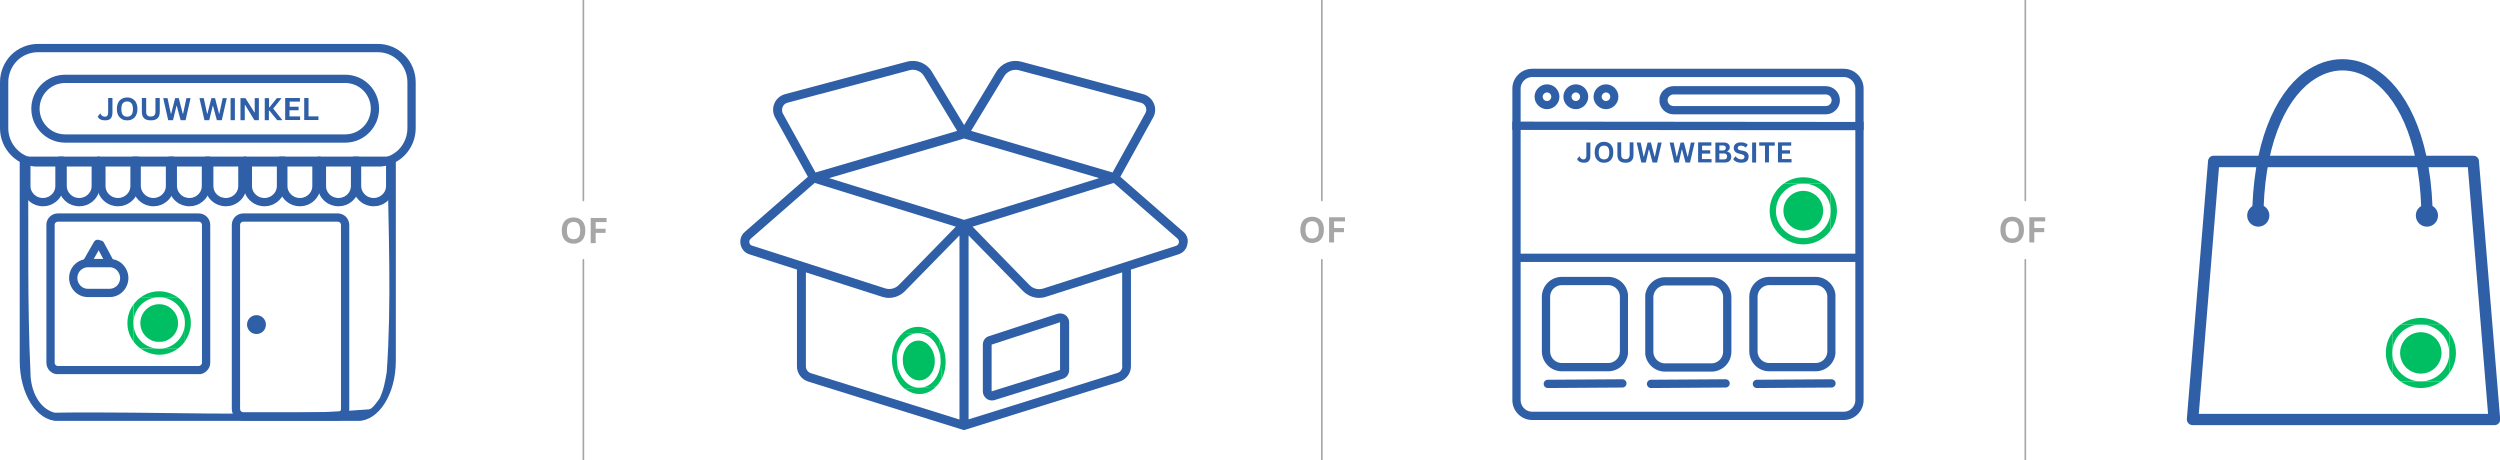 <?xml version="1.0" encoding="utf-8"?>
<!-- Generator: Adobe Illustrator 27.4.0, SVG Export Plug-In . SVG Version: 6.00 Build 0)  -->
<svg version="1.1" xmlns="http://www.w3.org/2000/svg" xmlns:xlink="http://www.w3.org/1999/xlink" x="0px" y="0px"
	 viewBox="0 0 1508.9 277.8" style="enable-background:new 0 0 1508.9 277.8;" xml:space="preserve">
<style type="text/css">
	.st0{display:none;}
	.st1{display:inline;fill:#561414;stroke:#000000;stroke-miterlimit:10;}
	.st2{clip-path:url(#SVGID_00000098928449844776124770000007245641547177175212_);}
	.st3{clip-path:url(#SVGID_00000075842140754365517650000011818229103217371301_);}
	.st4{fill:none;stroke:#2E5FA7;stroke-width:10;}
	.st5{clip-path:url(#SVGID_00000012435705703936866340000011972042236120731825_);}
	.st6{clip-path:url(#SVGID_00000044896071403160888560000015627546171102615441_);}
	.st7{clip-path:url(#SVGID_00000169547733820442275880000003645115061403014079_);}
	.st8{clip-path:url(#SVGID_00000182524975254665022830000000114585593044026812_);}
	.st9{clip-path:url(#SVGID_00000106842584483600351040000002030039361863948438_);}
	.st10{clip-path:url(#SVGID_00000077323257581722996410000012387937888005040261_);}
	.st11{clip-path:url(#SVGID_00000041266079687893191970000017456241247856820121_);}
	.st12{clip-path:url(#SVGID_00000161601706211849877850000002979882596118460805_);}
	.st13{fill:none;}
	.st14{fill:#00BF63;}
	.st15{clip-path:url(#SVGID_00000027568651910541607760000012549969902589312681_);}
	.st16{clip-path:url(#SVGID_00000098200145464484139730000013986664332156165248_);}
	.st17{clip-path:url(#SVGID_00000016758597386658596910000013162101253328276369_);}
	.st18{clip-path:url(#SVGID_00000152224675564564965830000010508833252039784579_);}
	.st19{clip-path:url(#SVGID_00000079451214465253907130000012798878970784730268_);}
	.st20{clip-path:url(#SVGID_00000028294867855446186300000006247693744238445234_);}
	.st21{clip-path:url(#SVGID_00000183249757478736246460000002352397885979303584_);}
	.st22{clip-path:url(#SVGID_00000084525429085438223670000005982307696989750438_);}
	.st23{clip-path:url(#SVGID_00000029032921413508148400000011457826697670771615_);}
	.st24{clip-path:url(#SVGID_00000140709519694071083680000010102908723726412430_);}
	.st25{clip-path:url(#SVGID_00000081631431294283373730000017181945663412722357_);}
	.st26{clip-path:url(#SVGID_00000062879807441773491360000011686923883954310796_);}
	.st27{clip-path:url(#SVGID_00000075127062310062963630000018207420396500595842_);}
	.st28{clip-path:url(#SVGID_00000052808500747936199480000007725294534626570425_);}
	.st29{clip-path:url(#SVGID_00000101086070644835283990000005093751650362797709_);}
	.st30{clip-path:url(#SVGID_00000129199554831867352010000012924200442433802657_);}
	.st31{clip-path:url(#SVGID_00000096043493698726727030000010783483117068092570_);}
	.st32{clip-path:url(#SVGID_00000180327694313819967560000007512263928656674701_);}
	.st33{clip-path:url(#SVGID_00000016785712081033680280000008977974417076518806_);}
	.st34{clip-path:url(#SVGID_00000000201955452887035850000007956280246499473559_);}
	.st35{clip-path:url(#SVGID_00000152251562879768938870000010444934385520920239_);}
	.st36{clip-path:url(#SVGID_00000134936729387588595660000001446187304896244921_);}
	.st37{clip-path:url(#SVGID_00000142169699605095767190000009469475638496563901_);}
	.st38{clip-path:url(#SVGID_00000131336077108302132550000001140645083362402454_);}
	.st39{fill:#2E5FA7;}
	.st40{clip-path:url(#SVGID_00000150086721889487104690000004464670069186846655_);}
	.st41{clip-path:url(#SVGID_00000117653694652327246120000006238240060201465278_);}
	.st42{fill:none;stroke:#2E5FA7;stroke-width:5;stroke-linecap:round;}
	.st43{fill:none;stroke:#2E5FA7;stroke-width:4.995;stroke-linecap:round;stroke-miterlimit:3.996;}
	.st44{clip-path:url(#SVGID_00000095324337669132987370000002013562333312960953_);}
	.st45{clip-path:url(#SVGID_00000029011583700042232900000012265879034413474735_);}
	.st46{fill-rule:evenodd;clip-rule:evenodd;fill:#2E5FA7;}
	.st47{clip-path:url(#SVGID_00000134943624566009811880000009080342461262044807_);}
	.st48{clip-path:url(#SVGID_00000143598327661254114990000016499913003709982082_);}
	.st49{clip-path:url(#SVGID_00000034809401577152329380000006060625829590637229_);}
	.st50{clip-path:url(#SVGID_00000118365499014058386950000010527337337626209694_);}
	.st51{clip-path:url(#SVGID_00000032635996675429983420000001765392222794052761_);}
	.st52{fill:none;stroke:#2E5FA7;stroke-width:9.997;stroke-miterlimit:3.999;}
	.st53{clip-path:url(#SVGID_00000064311932886254502350000011550648650095381390_);}
	.st54{clip-path:url(#SVGID_00000138558244876470637680000016908706815038699917_);}
	.st55{clip-path:url(#SVGID_00000055668488096381581360000001843746183720463788_);}
	.st56{clip-path:url(#SVGID_00000077315069035103826350000017052038399742754216_);}
	.st57{clip-path:url(#SVGID_00000058585922500112043680000015187881875234153624_);}
	.st58{clip-path:url(#SVGID_00000060725042170102739130000000892891183647222923_);}
	.st59{clip-path:url(#SVGID_00000156567230179644947780000005147597558069568410_);}
	.st60{clip-path:url(#SVGID_00000047764598921422970790000002871385667403893147_);}
	.st61{fill:none;stroke:#2E5FA7;stroke-width:5;}
	.st62{clip-path:url(#SVGID_00000119820905066810483460000018265431197741635472_);}
	.st63{clip-path:url(#SVGID_00000137107931557426424010000010829397698886036665_);}
	.st64{clip-path:url(#SVGID_00000183217974508359727440000006661269211414064824_);}
	.st65{clip-path:url(#SVGID_00000041987706110635686880000005786551463107168390_);}
	.st66{fill:none;stroke:#2E5FA7;stroke-width:9.826;stroke-miterlimit:3.93;}
	.st67{clip-path:url(#SVGID_00000129897655287073761230000007165669461274320819_);}
	.st68{clip-path:url(#SVGID_00000100355565014986280850000004163509651427723710_);}
	.st69{clip-path:url(#SVGID_00000041979266760477719180000004278787824241338802_);}
	.st70{clip-path:url(#SVGID_00000119114194102174803670000002418775766709857691_);}
	.st71{fill:none;stroke:#2E5FA7;stroke-width:4.998;stroke-miterlimit:3.999;}
	.st72{fill:none;stroke:#A6A6A6;stroke-width:1.001;stroke-linecap:round;stroke-miterlimit:4.004;}
	.st73{fill:#A6A6A6;}
	.st74{clip-path:url(#SVGID_00000047744534013187837090000009458542181073365907_);}
	.st75{clip-path:url(#SVGID_00000096034658948859014890000014218256180017988499_);}
</style>
<g id="Laag_2" class="st0">
	<rect x="-167.6" y="-177.6" class="st1" width="1873" height="716"/>
</g>
<g id="Laag_1">
	<g>
		<defs>
			<rect id="SVGID_1_" x="11.9" y="-20.6" width="227" height="274.6"/>
		</defs>
		<clipPath id="SVGID_00000155139429130290746370000003266545773266303394_">
			<use xlink:href="#SVGID_1_"  style="overflow:visible;"/>
		</clipPath>
		<g style="clip-path:url(#SVGID_00000155139429130290746370000003266545773266303394_);">
			<g>
				<defs>
					<path id="SVGID_00000058579960617579366440000016622358436381111446_" d="M34.9-20.6h181c12.7,0,23,16.2,23,36.2v202.3
						c0,20-10.3,36.2-23,36.2h-181c-12.7,0-23-16.2-23-36.2V15.6C11.9-4.4,22.2-20.6,34.9-20.6"/>
				</defs>
				<clipPath id="SVGID_00000165227574740002918220000006219026479975775662_">
					<use xlink:href="#SVGID_00000058579960617579366440000016622358436381111446_"  style="overflow:visible;"/>
				</clipPath>
				<g style="clip-path:url(#SVGID_00000165227574740002918220000006219026479975775662_);">
					<path class="st4" d="M238.9,97.4c0.5,42.7,2.5,84.7-0.5,127.7c-1,6-2,12-5,18c-3,4-6,9-11,9c-64,5-127,1-190,2
						c-13-3-19-17-19-29c-2-43-1-85-1.5-127.7"/>
				</g>
			</g>
		</g>
	</g>
	<g>
		<defs>
			<rect id="SVGID_00000168079012164932284530000007390640229649501059_" x="139.9" y="128.8" width="71" height="125"/>
		</defs>
		<clipPath id="SVGID_00000097458955280610698540000015943550839243735971_">
			<use xlink:href="#SVGID_00000168079012164932284530000007390640229649501059_"  style="overflow:visible;"/>
		</clipPath>
		<g style="clip-path:url(#SVGID_00000097458955280610698540000015943550839243735971_);">
			<g>
				<defs>
					<path id="SVGID_00000065782861446292151420000004008684251686467511_" d="M146.9,128.8h56.9c3.9,0,7,3.1,7,7v111
						c0,3.9-3.1,7-7,7h-56.9c-3.9,0-7-3.1-7-7v-111C139.9,131.9,143,128.8,146.9,128.8"/>
				</defs>
				<clipPath id="SVGID_00000033353928714503368490000015194425268754191501_">
					<use xlink:href="#SVGID_00000065782861446292151420000004008684251686467511_"  style="overflow:visible;"/>
				</clipPath>
				<g style="clip-path:url(#SVGID_00000033353928714503368490000015194425268754191501_);">
					<path class="st4" d="M146.9,128.8h56.9c3.9,0,7,3.1,7,7v111c0,3.9-3.1,7-7,7h-56.9c-3.9,0-7-3.1-7-7v-111
						C139.9,131.9,143,128.8,146.9,128.8"/>
				</g>
			</g>
		</g>
	</g>
	<g>
		<defs>
			<rect id="SVGID_00000106140541511217766630000010022021362653336498_" x="27.9" y="128.8" width="99" height="97"/>
		</defs>
		<clipPath id="SVGID_00000106857414354072142830000017431412107312071615_">
			<use xlink:href="#SVGID_00000106140541511217766630000010022021362653336498_"  style="overflow:visible;"/>
		</clipPath>
		<g style="clip-path:url(#SVGID_00000106857414354072142830000017431412107312071615_);">
			<g>
				<defs>
					<path id="SVGID_00000162331313952312259790000014295764774483784862_" d="M35,128.8h84.9c3.9,0,7,3.1,7,7v83.1c0,3.8-3.2,7-7,7
						H35c-3.9,0-7-3.1-7-7v-83.1C27.9,131.9,31.1,128.8,35,128.8"/>
				</defs>
				<clipPath id="SVGID_00000150802229704056168680000000844549150373729422_">
					<use xlink:href="#SVGID_00000162331313952312259790000014295764774483784862_"  style="overflow:visible;"/>
				</clipPath>
				<g style="clip-path:url(#SVGID_00000150802229704056168680000000844549150373729422_);">
					<path class="st4" d="M35,128.8h84.9c3.9,0,7,3.1,7,7v83.1c0,3.8-3.2,7-7,7H35c-3.9,0-7-3.1-7-7v-83.1
						C27.9,131.9,31.1,128.8,35,128.8"/>
				</g>
			</g>
		</g>
	</g>
	<g>
		<defs>
			<rect id="SVGID_00000171711771896990096360000016532652406412938149_" y="26.5" width="251" height="74"/>
		</defs>
		<clipPath id="SVGID_00000076566104606442762180000010246771878072997558_">
			<use xlink:href="#SVGID_00000171711771896990096360000016532652406412938149_"  style="overflow:visible;"/>
		</clipPath>
		<g style="clip-path:url(#SVGID_00000076566104606442762180000010246771878072997558_);">
			<g>
				<defs>
					<path id="SVGID_00000052812621369152987340000004634652550887827619_" d="M23,26.5H228c6.1,0,11.9,2.4,16.2,6.8
						c4.3,4.3,6.7,10.2,6.7,16.4v27.7c0,6.1-2.4,12-6.7,16.4c-4.3,4.3-10.2,6.8-16.2,6.8H23c-6.1,0-11.9-2.4-16.2-6.8
						C2.4,89.4,0,83.5,0,77.4V49.6c0-6.1,2.4-12,6.7-16.4C11,28.9,16.9,26.5,23,26.5"/>
				</defs>
				<clipPath id="SVGID_00000127018042080681725380000015697742012907450544_">
					<use xlink:href="#SVGID_00000052812621369152987340000004634652550887827619_"  style="overflow:visible;"/>
				</clipPath>
				<g style="clip-path:url(#SVGID_00000127018042080681725380000015697742012907450544_);">
					<path class="st4" d="M23,26.5H228c6.1,0,11.9,2.4,16.2,6.8c4.3,4.3,6.7,10.2,6.7,16.4v27.7c0,6.1-2.4,12-6.7,16.4
						c-4.3,4.3-10.2,6.8-16.2,6.8H23c-6.1,0-11.9-2.4-16.2-6.8C2.4,89.4,0,83.5,0,77.4V49.6c0-6.1,2.4-12,6.7-16.4
						C11,28.9,16.9,26.5,23,26.5"/>
				</g>
			</g>
		</g>
	</g>
	<g>
		<defs>
			<rect id="SVGID_00000088117579635480284820000002429448201458737056_" x="18.9" y="45.1" width="210" height="41"/>
		</defs>
		<clipPath id="SVGID_00000036931832284263798950000002616068648738488472_">
			<use xlink:href="#SVGID_00000088117579635480284820000002429448201458737056_"  style="overflow:visible;"/>
		</clipPath>
		<g style="clip-path:url(#SVGID_00000036931832284263798950000002616068648738488472_);">
			<g>
				<defs>
					<path id="SVGID_00000095319514829448686630000000776202623360525467_" d="M39.3,45.1h169.1c11.3,0,20.4,9.2,20.4,20.5
						s-9.2,20.5-20.4,20.5H39.3c-11.3,0-20.4-9.2-20.4-20.5S28,45.1,39.3,45.1"/>
				</defs>
				<clipPath id="SVGID_00000051353178761867220060000013427289177598239390_">
					<use xlink:href="#SVGID_00000095319514829448686630000000776202623360525467_"  style="overflow:visible;"/>
				</clipPath>
				<g style="clip-path:url(#SVGID_00000051353178761867220060000013427289177598239390_);">
					<path class="st4" d="M39.3,45.1h169.1c11.3,0,20.4,9.2,20.4,20.5s-9.2,20.5-20.4,20.5H39.3c-11.3,0-20.4-9.2-20.4-20.5
						S28,45.1,39.3,45.1"/>
				</g>
			</g>
		</g>
	</g>
	<g>
		<path class="st13" d="M111.6,183.8v-4.4h-4.4C108.9,180.6,110.4,182.1,111.6,183.8z"/>
		<path class="st13" d="M80.5,179.4H85c3.1-2.2,7-3.6,11.1-3.6H76.9v19.1c0-4.2,1.3-8,3.6-11.1V179.4z"/>
		<path class="st13" d="M107.2,210.5h4.4v-4.4C110.4,207.8,108.9,209.3,107.2,210.5z"/>
		<path class="st13" d="M80.5,210.5v-4.4c-2.2-3.1-3.6-7-3.6-11.1v19.1h19.1c-4.2,0-8-1.3-11.1-3.6H80.5z"/>
		<path class="st13" d="M85,179.4h-4.4v4.4C81.8,182.1,83.3,180.6,85,179.4z"/>
		<path class="st13" d="M80.5,206.1v4.4H85C83.3,209.3,81.8,207.8,80.5,206.1z"/>
		<path class="st13" d="M111.6,210.5h-4.4c-3.1,2.2-7,3.6-11.1,3.6h19.1v-19.1c0,4.2-1.3,8-3.6,11.1V210.5z"/>
		<path class="st13" d="M96.1,175.8c4.1,0,8,1.3,11.1,3.6h4.4v4.4c2.2,3.1,3.6,7,3.6,11.1v-19.1H96.1z"/>
		<path class="st14" d="M96.1,179.4H85c-1.7,1.2-3.2,2.7-4.4,4.4v11.1C80.5,186.4,87.5,179.4,96.1,179.4z"/>
		<path class="st14" d="M80.5,194.9v11.1c1.2,1.7,2.7,3.2,4.4,4.4h11.1C87.5,210.5,80.5,203.5,80.5,194.9z"/>
		<path class="st14" d="M111.6,194.9v11.1c2.2-3.1,3.6-7,3.6-11.1c0-4.1-1.3-8-3.6-11.1V194.9z"/>
		<path class="st14" d="M111.6,194.9v-11.1c-1.2-1.7-2.7-3.2-4.4-4.4H96.1C104.7,179.4,111.6,186.4,111.6,194.9z"/>
		<path class="st14" d="M96.1,210.5H85c3.1,2.2,7,3.6,11.1,3.6s8-1.3,11.1-3.6H96.1z"/>
		<path class="st14" d="M96.1,210.5h11.1c1.7-1.2,3.2-2.7,4.4-4.4v-11.1C111.6,203.5,104.7,210.5,96.1,210.5z"/>
		<path class="st14" d="M96.1,179.4h11.1c-3.1-2.2-7-3.6-11.1-3.6s-8,1.3-11.1,3.6H96.1z"/>
		<path class="st14" d="M80.5,194.9v-11.1c-2.2,3.1-3.6,7-3.6,11.1c0,4.2,1.3,8,3.6,11.1V194.9z"/>
	</g>
	<g>
		<defs>
			<rect id="SVGID_00000172430511353147977490000017614710063187378321_" x="84.7" y="183.6" width="22.7" height="22.7"/>
		</defs>
		<clipPath id="SVGID_00000014611553084737205680000001073497929639560067_">
			<use xlink:href="#SVGID_00000172430511353147977490000017614710063187378321_"  style="overflow:visible;"/>
		</clipPath>
		<g style="clip-path:url(#SVGID_00000014611553084737205680000001073497929639560067_);">
			<g>
				<defs>
					<path id="SVGID_00000067194419798040251900000000787773521429975990_" d="M96.1,183.6c-6.3,0-11.4,5.1-11.4,11.4
						c0,6.3,5.1,11.4,11.4,11.4c6.3,0,11.4-5.1,11.4-11.4C107.4,188.7,102.3,183.6,96.1,183.6"/>
				</defs>
				<clipPath id="SVGID_00000094590362249919837930000017076212410615573437_">
					<use xlink:href="#SVGID_00000067194419798040251900000000787773521429975990_"  style="overflow:visible;"/>
				</clipPath>
				<g style="clip-path:url(#SVGID_00000094590362249919837930000017076212410615573437_);">
					<path class="st14" d="M84.7,183.6h22.7v22.7H84.7V183.6z"/>
				</g>
			</g>
		</g>
	</g>
	<g>
		<defs>
			<rect id="SVGID_00000183241663970179650380000008014750871460658840_" x="13.4" y="94.5" width="25" height="30"/>
		</defs>
		<clipPath id="SVGID_00000004547339358657448470000013717917039960841601_">
			<use xlink:href="#SVGID_00000183241663970179650380000008014750871460658840_"  style="overflow:visible;"/>
		</clipPath>
		<g style="clip-path:url(#SVGID_00000004547339358657448470000013717917039960841601_);">
			<g>
				<defs>
					<path id="SVGID_00000101077079514984971530000010848510556529439918_" d="M21.7,123.8c1.3,0.4,2.7,0.7,4.2,0.7
						c1.4,0,2.8-0.2,4.1-0.7c0,0,0.1,0,0.1,0c4.8-1.7,8.3-6.2,8.3-11.4V94.5h-25v17.9C13.4,117.6,16.9,122.1,21.7,123.8"/>
				</defs>
				<clipPath id="SVGID_00000016052911279662502970000001711253823252746883_">
					<use xlink:href="#SVGID_00000101077079514984971530000010848510556529439918_"  style="overflow:visible;"/>
				</clipPath>
				<g style="clip-path:url(#SVGID_00000016052911279662502970000001711253823252746883_);">
					<path class="st4" d="M21.7,123.8c1.3,0.4,2.7,0.7,4.2,0.7c1.4,0,2.8-0.2,4.1-0.7c0,0,0.1,0,0.1,0c4.8-1.7,8.3-6.2,8.3-11.4
						V94.5h-25v17.9C13.4,117.6,16.9,122.1,21.7,123.8"/>
				</g>
			</g>
		</g>
	</g>
	<g>
		<defs>
			<rect id="SVGID_00000163790586543772467560000006780789585417478530_" x="35.3" y="94.5" width="25" height="30"/>
		</defs>
		<clipPath id="SVGID_00000074406404352974542080000003046701601366953385_">
			<use xlink:href="#SVGID_00000163790586543772467560000006780789585417478530_"  style="overflow:visible;"/>
		</clipPath>
		<g style="clip-path:url(#SVGID_00000074406404352974542080000003046701601366953385_);">
			<g>
				<defs>
					<path id="SVGID_00000048488293060722858910000016918176113295473553_" d="M43.6,123.8c1.3,0.4,2.7,0.7,4.2,0.7
						c1.4,0,2.8-0.2,4.1-0.7c0,0,0.1,0,0.1,0c4.8-1.7,8.3-6.2,8.3-11.4V94.5h-25v17.9C35.4,117.6,38.8,122.1,43.6,123.8"/>
				</defs>
				<clipPath id="SVGID_00000100361257719325315930000007334973844375089054_">
					<use xlink:href="#SVGID_00000048488293060722858910000016918176113295473553_"  style="overflow:visible;"/>
				</clipPath>
				<g style="clip-path:url(#SVGID_00000100361257719325315930000007334973844375089054_);">
					<path class="st4" d="M43.6,123.8c1.3,0.4,2.7,0.7,4.2,0.7c1.4,0,2.8-0.2,4.1-0.7c0,0,0.1,0,0.1,0c4.8-1.7,8.3-6.2,8.3-11.4
						V94.5h-25v17.9C35.4,117.6,38.8,122.1,43.6,123.8"/>
				</g>
			</g>
		</g>
	</g>
	<g>
		<defs>
			<rect id="SVGID_00000070112632742030563100000009964162031249717435_" x="58.7" y="94.5" width="25" height="30"/>
		</defs>
		<clipPath id="SVGID_00000013902635992725143450000006733986824317000095_">
			<use xlink:href="#SVGID_00000070112632742030563100000009964162031249717435_"  style="overflow:visible;"/>
		</clipPath>
		<g style="clip-path:url(#SVGID_00000013902635992725143450000006733986824317000095_);">
			<g>
				<defs>
					<path id="SVGID_00000157286525006897205130000015051314882580758463_" d="M67,123.8c1.3,0.4,2.7,0.7,4.2,0.7
						c1.4,0,2.8-0.2,4.1-0.7c0,0,0.1,0,0.1,0c4.8-1.7,8.3-6.2,8.3-11.4V94.5h-25v17.9C58.7,117.6,62.2,122.1,67,123.8"/>
				</defs>
				<clipPath id="SVGID_00000077285552584121435640000002401811501020201651_">
					<use xlink:href="#SVGID_00000157286525006897205130000015051314882580758463_"  style="overflow:visible;"/>
				</clipPath>
				<g style="clip-path:url(#SVGID_00000077285552584121435640000002401811501020201651_);">
					<path class="st4" d="M67,123.8c1.3,0.4,2.7,0.7,4.2,0.7c1.4,0,2.8-0.2,4.1-0.7c0,0,0.1,0,0.1,0c4.8-1.7,8.3-6.2,8.3-11.4V94.5
						h-25v17.9C58.7,117.6,62.2,122.1,67,123.8"/>
				</g>
			</g>
		</g>
	</g>
	<g>
		<defs>
			<rect id="SVGID_00000103261276756550158210000014222521313558830522_" x="80" y="94.5" width="25" height="30"/>
		</defs>
		<clipPath id="SVGID_00000097486967127158555580000017815493630015593610_">
			<use xlink:href="#SVGID_00000103261276756550158210000014222521313558830522_"  style="overflow:visible;"/>
		</clipPath>
		<g style="clip-path:url(#SVGID_00000097486967127158555580000017815493630015593610_);">
			<g>
				<defs>
					<path id="SVGID_00000121978053184873511370000002708772352832782757_" d="M88.4,123.8c1.3,0.4,2.7,0.7,4.2,0.7
						c1.4,0,2.8-0.2,4.1-0.7c0,0,0.1,0,0.1,0c4.8-1.7,8.3-6.2,8.3-11.4V94.5H80v17.9C80.1,117.6,83.6,122.1,88.4,123.8"/>
				</defs>
				<clipPath id="SVGID_00000075862580379098332100000006770475567731025818_">
					<use xlink:href="#SVGID_00000121978053184873511370000002708772352832782757_"  style="overflow:visible;"/>
				</clipPath>
				<g style="clip-path:url(#SVGID_00000075862580379098332100000006770475567731025818_);">
					<path class="st4" d="M88.4,123.8c1.3,0.4,2.7,0.7,4.2,0.7c1.4,0,2.8-0.2,4.1-0.7c0,0,0.1,0,0.1,0c4.8-1.7,8.3-6.2,8.3-11.4
						V94.5H80v17.9C80.1,117.6,83.6,122.1,88.4,123.8"/>
				</g>
			</g>
		</g>
	</g>
	<g>
		<defs>
			<rect id="SVGID_00000073697691745709160790000014319978144065887398_" x="101.8" y="94.5" width="25" height="30"/>
		</defs>
		<clipPath id="SVGID_00000055702449726177590360000006162898766094713261_">
			<use xlink:href="#SVGID_00000073697691745709160790000014319978144065887398_"  style="overflow:visible;"/>
		</clipPath>
		<g style="clip-path:url(#SVGID_00000055702449726177590360000006162898766094713261_);">
			<g>
				<defs>
					<path id="SVGID_00000127044414115423927300000001316413478414114696_" d="M110.1,123.8c1.3,0.4,2.7,0.7,4.2,0.7
						c1.4,0,2.8-0.2,4.1-0.7c0,0,0.1,0,0.1,0c4.8-1.7,8.3-6.2,8.3-11.4V94.5h-25v17.9C101.9,117.6,105.3,122.1,110.1,123.8"/>
				</defs>
				<clipPath id="SVGID_00000034074774046621395210000002808330851022704792_">
					<use xlink:href="#SVGID_00000127044414115423927300000001316413478414114696_"  style="overflow:visible;"/>
				</clipPath>
				<g style="clip-path:url(#SVGID_00000034074774046621395210000002808330851022704792_);">
					<path class="st4" d="M110.1,123.8c1.3,0.4,2.7,0.7,4.2,0.7c1.4,0,2.8-0.2,4.1-0.7c0,0,0.1,0,0.1,0c4.8-1.7,8.3-6.2,8.3-11.4
						V94.5h-25v17.9C101.9,117.6,105.3,122.1,110.1,123.8"/>
				</g>
			</g>
		</g>
	</g>
	<g>
		<defs>
			<rect id="SVGID_00000012450392338812936710000010124680534255859354_" x="123.7" y="94.5" width="25" height="30"/>
		</defs>
		<clipPath id="SVGID_00000065771402877392449800000016977617287254627743_">
			<use xlink:href="#SVGID_00000012450392338812936710000010124680534255859354_"  style="overflow:visible;"/>
		</clipPath>
		<g style="clip-path:url(#SVGID_00000065771402877392449800000016977617287254627743_);">
			<g>
				<defs>
					<path id="SVGID_00000048497303804144238750000010105652902220443321_" d="M132.1,123.8c1.3,0.4,2.7,0.7,4.2,0.7
						c1.4,0,2.8-0.2,4.1-0.7c0,0,0.1,0,0.1,0c4.8-1.7,8.3-6.2,8.3-11.4V94.5h-25v17.9C123.8,117.6,127.2,122.1,132.1,123.8"/>
				</defs>
				<clipPath id="SVGID_00000029743429020359812360000008465762526133999745_">
					<use xlink:href="#SVGID_00000048497303804144238750000010105652902220443321_"  style="overflow:visible;"/>
				</clipPath>
				<g style="clip-path:url(#SVGID_00000029743429020359812360000008465762526133999745_);">
					<path class="st4" d="M132.1,123.8c1.3,0.4,2.7,0.7,4.2,0.7c1.4,0,2.8-0.2,4.1-0.7c0,0,0.1,0,0.1,0c4.8-1.7,8.3-6.2,8.3-11.4
						V94.5h-25v17.9C123.8,117.6,127.2,122.1,132.1,123.8"/>
				</g>
			</g>
		</g>
	</g>
	<g>
		<defs>
			<rect id="SVGID_00000152961720759538770820000007819436932756877500_" x="147.1" y="94.5" width="25" height="30"/>
		</defs>
		<clipPath id="SVGID_00000032648363401040802970000014562299348465838247_">
			<use xlink:href="#SVGID_00000152961720759538770820000007819436932756877500_"  style="overflow:visible;"/>
		</clipPath>
		<g style="clip-path:url(#SVGID_00000032648363401040802970000014562299348465838247_);">
			<g>
				<defs>
					<path id="SVGID_00000127005509932387173940000001239453496557211552_" d="M155.4,123.8c1.3,0.4,2.7,0.7,4.2,0.7
						c1.4,0,2.8-0.2,4.1-0.7c0,0,0.1,0,0.1,0c4.8-1.7,8.3-6.2,8.3-11.4V94.5h-25v17.9C147.1,117.6,150.6,122.1,155.4,123.8"/>
				</defs>
				<clipPath id="SVGID_00000096049249208129237510000007278201788883259058_">
					<use xlink:href="#SVGID_00000127005509932387173940000001239453496557211552_"  style="overflow:visible;"/>
				</clipPath>
				<g style="clip-path:url(#SVGID_00000096049249208129237510000007278201788883259058_);">
					<path class="st4" d="M155.4,123.8c1.3,0.4,2.7,0.7,4.2,0.7c1.4,0,2.8-0.2,4.1-0.7c0,0,0.1,0,0.1,0c4.8-1.7,8.3-6.2,8.3-11.4
						V94.5h-25v17.9C147.1,117.6,150.6,122.1,155.4,123.8"/>
				</g>
			</g>
		</g>
	</g>
	<g>
		<defs>
			<rect id="SVGID_00000041984883483701677640000002144453737097703605_" x="168.5" y="94.5" width="25" height="30"/>
		</defs>
		<clipPath id="SVGID_00000024703003293740395200000010352731914425833089_">
			<use xlink:href="#SVGID_00000041984883483701677640000002144453737097703605_"  style="overflow:visible;"/>
		</clipPath>
		<g style="clip-path:url(#SVGID_00000024703003293740395200000010352731914425833089_);">
			<g>
				<defs>
					<path id="SVGID_00000000922827981930515920000008962298255927642797_" d="M176.8,123.8c1.3,0.4,2.7,0.7,4.2,0.7
						c1.4,0,2.8-0.2,4.1-0.7c0,0,0.1,0,0.1,0c4.8-1.7,8.3-6.2,8.3-11.4V94.5h-25v17.9C168.5,117.6,172,122.1,176.8,123.8"/>
				</defs>
				<clipPath id="SVGID_00000047743163831154744670000009283936267201411233_">
					<use xlink:href="#SVGID_00000000922827981930515920000008962298255927642797_"  style="overflow:visible;"/>
				</clipPath>
				<g style="clip-path:url(#SVGID_00000047743163831154744670000009283936267201411233_);">
					<path class="st4" d="M176.8,123.8c1.3,0.4,2.7,0.7,4.2,0.7c1.4,0,2.8-0.2,4.1-0.7c0,0,0.1,0,0.1,0c4.8-1.7,8.3-6.2,8.3-11.4
						V94.5h-25v17.9C168.5,117.6,172,122.1,176.8,123.8"/>
				</g>
			</g>
		</g>
	</g>
	<g>
		<defs>
			<rect id="SVGID_00000140016758680233996080000002481979852703897276_" x="191.7" y="94.5" width="25" height="30"/>
		</defs>
		<clipPath id="SVGID_00000167365445899819118310000012080689742431857551_">
			<use xlink:href="#SVGID_00000140016758680233996080000002481979852703897276_"  style="overflow:visible;"/>
		</clipPath>
		<g style="clip-path:url(#SVGID_00000167365445899819118310000012080689742431857551_);">
			<g>
				<defs>
					<path id="SVGID_00000072260006732629533420000017414076861051652231_" d="M200.1,123.8c1.3,0.4,2.7,0.7,4.2,0.7
						c1.4,0,2.8-0.2,4.1-0.7c0,0,0.1,0,0.1,0c4.8-1.7,8.3-6.2,8.3-11.4V94.5h-25v17.9C191.8,117.6,195.2,122.1,200.1,123.8"/>
				</defs>
				<clipPath id="SVGID_00000174586214765930918690000005991078602058508953_">
					<use xlink:href="#SVGID_00000072260006732629533420000017414076861051652231_"  style="overflow:visible;"/>
				</clipPath>
				<g style="clip-path:url(#SVGID_00000174586214765930918690000005991078602058508953_);">
					<path class="st4" d="M200.1,123.8c1.3,0.4,2.7,0.7,4.2,0.7c1.4,0,2.8-0.2,4.1-0.7c0,0,0.1,0,0.1,0c4.8-1.7,8.3-6.2,8.3-11.4
						V94.5h-25v17.9C191.8,117.6,195.2,122.1,200.1,123.8"/>
				</g>
			</g>
		</g>
	</g>
	<g>
		<defs>
			<rect id="SVGID_00000088109380027407042340000012742241702343007928_" x="213" y="94.5" width="25" height="30"/>
		</defs>
		<clipPath id="SVGID_00000144321181205628401830000001688145737214880640_">
			<use xlink:href="#SVGID_00000088109380027407042340000012742241702343007928_"  style="overflow:visible;"/>
		</clipPath>
		<g style="clip-path:url(#SVGID_00000144321181205628401830000001688145737214880640_);">
			<g>
				<defs>
					<path id="SVGID_00000073704012352078745810000004774885516375496110_" d="M221.3,123.8c1.3,0.4,2.7,0.7,4.2,0.7
						c1.4,0,2.8-0.2,4.1-0.7c0,0,0.1,0,0.1,0c4.8-1.7,8.3-6.2,8.3-11.4V94.5h-25v17.9C213.1,117.6,216.5,122.1,221.3,123.8"/>
				</defs>
				<clipPath id="SVGID_00000007414764633032863090000003050189200541387657_">
					<use xlink:href="#SVGID_00000073704012352078745810000004774885516375496110_"  style="overflow:visible;"/>
				</clipPath>
				<g style="clip-path:url(#SVGID_00000007414764633032863090000003050189200541387657_);">
					<path class="st4" d="M221.3,123.8c1.3,0.4,2.7,0.7,4.2,0.7c1.4,0,2.8-0.2,4.1-0.7c0,0,0.1,0,0.1,0c4.8-1.7,8.3-6.2,8.3-11.4
						V94.5h-25v17.9C213.1,117.6,216.5,122.1,221.3,123.8"/>
				</g>
			</g>
		</g>
	</g>
	<g>
		<defs>
			<rect id="SVGID_00000137106762199296530060000015518073898806066080_" x="149.1" y="190.2" width="11.4" height="11.4"/>
		</defs>
		<clipPath id="SVGID_00000145772618559905629390000004406946641450738326_">
			<use xlink:href="#SVGID_00000137106762199296530060000015518073898806066080_"  style="overflow:visible;"/>
		</clipPath>
		<g style="clip-path:url(#SVGID_00000145772618559905629390000004406946641450738326_);">
			<g>
				<defs>
					<path id="SVGID_00000132791421228769379320000008797129892274837653_" d="M154.8,190.2c-3.1,0-5.7,2.5-5.7,5.7
						c0,3.1,2.5,5.7,5.7,5.7s5.7-2.5,5.7-5.7C160.5,192.7,157.9,190.2,154.8,190.2"/>
				</defs>
				<clipPath id="SVGID_00000002345789363507778900000006384700844504182457_">
					<use xlink:href="#SVGID_00000132791421228769379320000008797129892274837653_"  style="overflow:visible;"/>
				</clipPath>
				<g style="clip-path:url(#SVGID_00000002345789363507778900000006384700844504182457_);">
					<path class="st39" d="M149.1,190.2h11.4v11.4h-11.4V190.2z"/>
				</g>
			</g>
		</g>
	</g>
	<g>
		<defs>
			<rect id="SVGID_00000101806191416460559100000015443952164051960749_" x="41.6" y="156.3" width="36" height="23"/>
		</defs>
		<clipPath id="SVGID_00000166637965820299658590000012250999188853443975_">
			<use xlink:href="#SVGID_00000101806191416460559100000015443952164051960749_"  style="overflow:visible;"/>
		</clipPath>
		<g style="clip-path:url(#SVGID_00000166637965820299658590000012250999188853443975_);">
			<g>
				<defs>
					<path id="SVGID_00000015348138434971353170000014650134371879872146_" d="M53,156.3h13.2c3,0,5.9,1.2,8,3.4
						c2.1,2.2,3.3,5.1,3.3,8.1c0,3-1.2,6-3.3,8.1c-2.1,2.2-5,3.4-8,3.4H53c-3,0-5.9-1.2-8-3.4c-2.1-2.2-3.3-5.1-3.3-8.1
						c0-3.1,1.2-6,3.3-8.1C47.1,157.6,50,156.3,53,156.3"/>
				</defs>
				<clipPath id="SVGID_00000075869978829865377450000001202262657610874782_">
					<use xlink:href="#SVGID_00000015348138434971353170000014650134371879872146_"  style="overflow:visible;"/>
				</clipPath>
				<g style="clip-path:url(#SVGID_00000075869978829865377450000001202262657610874782_);">
					<path class="st4" d="M53,156.3h13.2c3,0,5.9,1.2,8,3.4c2.1,2.2,3.3,5.1,3.3,8.1c0,3-1.2,6-3.3,8.1s-5,3.4-8,3.4H53
						c-3,0-5.9-1.2-8-3.4c-2.1-2.2-3.3-5.1-3.3-8.1c0-3.1,1.2-6,3.3-8.1C47.1,157.6,50,156.3,53,156.3"/>
				</g>
			</g>
		</g>
	</g>
	<path class="st42" d="M52.5,158.4l6.4-11.2"/>
	<path class="st43" d="M65.7,157.3l-5.2-9.7"/>
	<g>
		<defs>
			<rect id="SVGID_00000166653090056840533940000015524884722481098628_" x="446.4" y="36.4" width="271" height="223.2"/>
		</defs>
		<clipPath id="SVGID_00000058583256743731076490000015875681337919232928_">
			<use xlink:href="#SVGID_00000166653090056840533940000015524884722481098628_"  style="overflow:visible;"/>
		</clipPath>
		<g style="clip-path:url(#SVGID_00000058583256743731076490000015875681337919232928_);">
			<path class="st39" d="M714.3,140l-38.1-33.3L696,70.9c1.5-2.6,1.6-5.8,0.4-8.5s-3.5-4.8-6.5-5.6l-73.6-19.6
				c-5.7-1.5-11.8,0.9-14.9,6l-19.5,32.3l-19.5-32.3c-3.1-5.1-9.2-7.5-14.9-6l-73.6,19.6c-2.9,0.8-5.3,2.8-6.5,5.6s-1,5.9,0.4,8.5
				l19.8,35.8L449.5,140c-2.2,1.9-3.1,4.7-2.5,7.6c0.6,2.8,2.6,5.1,5.3,5.9l28.7,9.2v58.4c0,4.2,2.7,7.9,6.8,9.2l93.3,29.1
				c0.1,0,0.2,0,0.2,0.1c0.1,0,0.1,0,0.1,0c0.1,0,0.3,0,0.4,0c0.1,0,0.3,0,0.4,0c0,0,0.1,0,0.1,0c0.1,0,0.2,0,0.2-0.1l93.3-29.1
				c4-1.3,6.8-5,6.8-9.2v-58.4l28.7-9.2c2.8-0.9,4.8-3.1,5.3-5.9C717.4,144.7,716.5,141.9,714.3,140z M581.9,132.7l-38.5-11.9
				l-43-13.3l81.5-23.9l81.5,23.9l-41.9,13L581.9,132.7z M606.1,46c1.8-3,5.5-4.5,8.9-3.6L688.6,62c1.3,0.3,2.4,1.3,2.9,2.5
				c0.5,1.2,0.5,2.6-0.2,3.8l-19.8,35.8l-85.4-25.1L606.1,46z M472.4,64.5c0.5-1.2,1.6-2.2,2.9-2.5l73.6-19.6c0.7-0.2,1.3-0.3,2-0.3
				c2.7,0,5.4,1.4,6.8,3.8l20,33.1l-20.7,6.1l-64.8,19l-19.8-35.8C471.9,67.1,471.9,65.7,472.4,64.5z M452.3,146.5
				c-0.1-0.4-0.2-1.5,0.8-2.4l38.6-33.7l85.2,26.4l-34.3,35.1c-2.2,2.3-5.5,3.1-8.5,2.1l-80-25.7C452.7,148,452.4,146.9,452.3,146.5
				z M486.4,221.1v-56.7l45.9,14.7c1.4,0.4,2.8,0.7,4.2,0.7c3.6,0,7.2-1.5,9.8-4.2l32.8-33.5v111.1l-89.8-28
				C487.6,224.6,486.4,223,486.4,221.1z M677.4,221.1c0,1.9-1.2,3.5-3,4l-89.8,28V142.1l32.8,33.5c2.6,2.7,6.2,4.2,9.8,4.2
				c1.4,0,2.8-0.2,4.2-0.7l45.9-14.7V221.1z M711.5,146.5c-0.1,0.4-0.4,1.5-1.7,1.9l-80,25.7c-3,1-6.3,0.2-8.5-2.1L587,136.8
				l85.2-26.4l38.6,33.7C711.7,145,711.6,146.1,711.5,146.5z"/>
		</g>
	</g>
	<path class="st39" d="M593.2,208v28.2c0,1.7,0.8,3.3,2.2,4.4c0.9,0.7,2.1,1.1,3.2,1.1c0.5,0,1.1-0.1,1.6-0.2l41.3-12.9
		c2.3-0.7,3.8-2.8,3.8-5.2v-28.8c0-1.7-0.8-3.4-2.2-4.4s-3.2-1.3-4.9-0.8l-41.3,13.5C594.7,203.5,593.2,205.6,593.2,208z
		 M639.8,194.5v28.8l-41.3,12.9V208L639.8,194.5z"/>
	<g>
		<defs>
			<rect id="SVGID_00000078730280850038414430000017015106054648443012_" x="1319.9" y="93.8" width="189" height="162.8"/>
		</defs>
		<clipPath id="SVGID_00000109008921174918938950000017433267638254048668_">
			<use xlink:href="#SVGID_00000078730280850038414430000017015106054648443012_"  style="overflow:visible;"/>
		</clipPath>
		<g style="clip-path:url(#SVGID_00000109008921174918938950000017433267638254048668_);">
			<path class="st39" d="M1336.2,94h156.6c1.9,0,3.4,1.5,3.4,3.3l12.8,155.6h0c0.2,1.9-1.3,3.6-3.2,3.7c-0.1,0-0.2,0-0.3,0h-182.1
				c-1.9,0-3.5-1.5-3.5-3.5c0-0.1,0-0.3,0-0.4l12.8-155.6l3.4,0.3l-3.4-0.3C1332.8,95.3,1334.4,93.9,1336.2,94z M1489.5,100.9
				h-150.2l-12.2,148.9h174.6L1489.5,100.9"/>
		</g>
	</g>
	<path class="st46" d="M1464.8,123.4c3.7,0,6.7,3,6.7,6.7c0,3.7-3,6.7-6.7,6.7s-6.7-3-6.7-6.7C1458,126.4,1461.1,123.4,1464.8,123.4
		"/>
	<path class="st46" d="M1363,123.4c3.7,0,6.7,3,6.7,6.7c0,3.7-3,6.7-6.7,6.7c-3.7,0-6.7-3-6.7-6.7
		C1356.3,126.4,1359.3,123.4,1363,123.4"/>
	<g>
		<defs>
			<rect id="SVGID_00000160905847731900438340000011397324577525209782_" x="1358.1" y="35.6" width="110.7" height="100.8"/>
		</defs>
		<clipPath id="SVGID_00000003801745255355808690000000136934004012911536_">
			<use xlink:href="#SVGID_00000160905847731900438340000011397324577525209782_"  style="overflow:visible;"/>
		</clipPath>
		<g style="clip-path:url(#SVGID_00000003801745255355808690000000136934004012911536_);">
			<path class="st39" d="M1359.3,132.9c0,1.9,1.5,3.5,3.4,3.5s3.4-1.5,3.4-3.5c0-43.8,12.6-71.7,28.8-83.7c6-4.4,12.4-6.7,18.9-6.7
				s12.9,2.2,18.9,6.7c16.2,12,28.8,39.9,28.8,83.7c0,1.9,1.5,3.5,3.4,3.5s3.4-1.5,3.4-3.5c0-46.2-13.9-76-31.6-89.2
				c-7.2-5.4-15.1-8-23-8s-15.7,2.7-23,8C1373.2,56.8,1359.3,86.6,1359.3,132.9"/>
		</g>
	</g>
	<g>
		<path class="st13" d="M1478.3,200.8v-4.9h-4.9C1475.3,197.2,1476.9,198.9,1478.3,200.8z"/>
		<path class="st13" d="M1473.4,230.2h4.9v-4.9C1476.9,227.2,1475.3,228.8,1473.4,230.2z"/>
		<path class="st13" d="M1443.9,195.9h4.9c3.5-2.5,7.7-4,12.3-4H1440V213c0-4.6,1.5-8.8,3.9-12.3V195.9z"/>
		<path class="st13" d="M1448.8,195.9h-4.9v4.9C1445.3,198.9,1446.9,197.2,1448.8,195.9z"/>
		<path class="st13" d="M1443.9,225.3v4.9h4.9C1446.9,228.8,1445.3,227.2,1443.9,225.3z"/>
		<path class="st13" d="M1443.9,230.2v-4.9c-2.5-3.5-3.9-7.7-3.9-12.3v21.1h21.1c-4.6,0-8.8-1.5-12.3-4H1443.9z"/>
		<path class="st13" d="M1478.3,230.2h-4.9c-3.5,2.5-7.7,4-12.3,4h21.1V213c0,4.6-1.5,8.8-4,12.3V230.2z"/>
		<path class="st13" d="M1461.1,191.9c4.6,0,8.8,1.5,12.3,4h4.9v4.9c2.5,3.5,4,7.7,4,12.3v-21.1H1461.1z"/>
		<path class="st14" d="M1443.9,213v12.3c1.4,1.9,3,3.5,4.9,4.9h12.3C1451.6,230.2,1443.9,222.5,1443.9,213z"/>
		<path class="st14" d="M1478.3,213v12.3c2.5-3.5,4-7.7,4-12.3c0-4.6-1.5-8.8-4-12.3V213z"/>
		<path class="st14" d="M1461.1,195.9h-12.3c-1.9,1.4-3.5,3-4.9,4.9V213C1443.9,203.6,1451.6,195.9,1461.1,195.9z"/>
		<path class="st14" d="M1461.1,230.2h-12.3c3.5,2.5,7.7,4,12.3,4s8.8-1.5,12.3-4H1461.1z"/>
		<path class="st14" d="M1461.1,195.9h12.3c-3.5-2.5-7.7-4-12.3-4s-8.8,1.5-12.3,4H1461.1z"/>
		<path class="st14" d="M1461.1,230.2h12.3c1.9-1.4,3.5-3,4.9-4.9V213C1478.3,222.5,1470.6,230.2,1461.1,230.2z"/>
		<path class="st14" d="M1478.3,213v-12.3c-1.4-1.9-3-3.5-4.9-4.9h-12.3C1470.6,195.9,1478.3,203.6,1478.3,213z"/>
		<path class="st14" d="M1443.9,213v-12.3c-2.5,3.5-3.9,7.7-3.9,12.3s1.5,8.8,3.9,12.3V213z"/>
	</g>
	<g>
		<defs>
			<rect id="SVGID_00000102515021381135980900000010690144277207906467_" x="1448.6" y="200.5" width="25.1" height="25.1"/>
		</defs>
		<clipPath id="SVGID_00000097495341618319544110000008939028533778145153_">
			<use xlink:href="#SVGID_00000102515021381135980900000010690144277207906467_"  style="overflow:visible;"/>
		</clipPath>
		<g style="clip-path:url(#SVGID_00000097495341618319544110000008939028533778145153_);">
			<g>
				<defs>
					<path id="SVGID_00000065062248005941734900000013484720371553081789_" d="M1461.1,200.5c-6.9,0-12.5,5.6-12.5,12.5
						s5.6,12.5,12.5,12.5s12.5-5.6,12.5-12.5S1468,200.5,1461.1,200.5"/>
				</defs>
				<clipPath id="SVGID_00000062891418215032941010000010503035928745153934_">
					<use xlink:href="#SVGID_00000065062248005941734900000013484720371553081789_"  style="overflow:visible;"/>
				</clipPath>
				<g style="clip-path:url(#SVGID_00000062891418215032941010000010503035928745153934_);">
					<path class="st14" d="M1448.6,200.5h25.1v25.1h-25.1V200.5z"/>
				</g>
			</g>
		</g>
	</g>
	<g>
		<defs>
			<rect id="SVGID_00000075861796402831327810000004193258251591465120_" x="912.8" y="41.5" width="212" height="212"/>
		</defs>
		<clipPath id="SVGID_00000165228436351727553080000006896673207677351552_">
			<use xlink:href="#SVGID_00000075861796402831327810000004193258251591465120_"  style="overflow:visible;"/>
		</clipPath>
		<g style="clip-path:url(#SVGID_00000165228436351727553080000006896673207677351552_);">
			<g>
				<defs>
					<path id="SVGID_00000048473904909795977570000009858767074070414744_" d="M924.8,41.5h188c6.6,0,12,5.4,12,12v188
						c0,6.6-5.4,12-12,12h-188c-6.6,0-12-5.4-12-12v-188C912.8,46.9,918.2,41.5,924.8,41.5"/>
				</defs>
				<clipPath id="SVGID_00000034783474556638037870000004492907743572563644_">
					<use xlink:href="#SVGID_00000048473904909795977570000009858767074070414744_"  style="overflow:visible;"/>
				</clipPath>
				<g style="clip-path:url(#SVGID_00000034783474556638037870000004492907743572563644_);">
					<path class="st52" d="M924.8,41.5h188c6.6,0,12,5.4,12,12v188c0,6.6-5.4,12-12,12h-188c-6.6,0-12-5.4-12-12v-188
						C912.8,46.9,918.2,41.5,924.8,41.5"/>
				</g>
			</g>
		</g>
	</g>
	<g>
		<g>
			<path class="st13" d="M1071.9,110.8h4.7c3.3-2.4,7.4-3.8,11.8-3.8h-20.3v20.3c0-4.4,1.4-8.5,3.8-11.8V110.8z"/>
			<path class="st13" d="M1100.2,143.7h4.7V139C1103.6,140.9,1102,142.4,1100.2,143.7z"/>
			<path class="st13" d="M1071.9,139v4.7h4.7C1074.8,142.4,1073.2,140.9,1071.9,139z"/>
			<path class="st13" d="M1104.9,115.5v-4.7h-4.7C1102,112.1,1103.6,113.7,1104.9,115.5z"/>
			<path class="st13" d="M1071.9,143.7V139c-2.4-3.3-3.8-7.4-3.8-11.8v20.3h20.3c-4.4,0-8.5-1.4-11.8-3.8H1071.9z"/>
			<path class="st13" d="M1076.6,110.8h-4.7v4.7C1073.2,113.7,1074.8,112.1,1076.6,110.8z"/>
			<path class="st13" d="M1088.4,107c4.4,0,8.5,1.4,11.8,3.8h4.7v4.7c2.4,3.3,3.8,7.4,3.8,11.8V107H1088.4z"/>
			<path class="st13" d="M1104.9,143.7h-4.7c-3.3,2.4-7.4,3.8-11.8,3.8h20.3v-20.3c0,4.4-1.4,8.5-3.8,11.8V143.7z"/>
			<path class="st14" d="M1088.4,110.8h-11.8c-1.8,1.3-3.4,2.9-4.7,4.7v11.8C1071.9,118.1,1079.3,110.8,1088.4,110.8z"/>
			<path class="st14" d="M1088.4,143.7h11.8c1.8-1.3,3.4-2.9,4.7-4.7v-11.8C1104.9,136.4,1097.5,143.7,1088.4,143.7z"/>
			<path class="st14" d="M1071.9,127.3V139c1.3,1.8,2.9,3.4,4.7,4.7h11.8C1079.3,143.7,1071.9,136.4,1071.9,127.3z"/>
			<path class="st14" d="M1088.4,143.7h-11.8c3.3,2.4,7.4,3.8,11.8,3.8c4.4,0,8.5-1.4,11.8-3.8H1088.4z"/>
			<path class="st14" d="M1104.9,127.3V139c2.4-3.3,3.8-7.4,3.8-11.8c0-4.4-1.4-8.5-3.8-11.8V127.3z"/>
			<path class="st14" d="M1088.4,110.8h11.8c-3.3-2.4-7.4-3.8-11.8-3.8c-4.4,0-8.5,1.4-11.8,3.8H1088.4z"/>
			<path class="st14" d="M1071.9,127.3v-11.8c-2.4,3.3-3.8,7.4-3.8,11.8c0,4.4,1.4,8.5,3.8,11.8V127.3z"/>
			<path class="st14" d="M1104.9,127.3v-11.8c-1.3-1.8-2.9-3.4-4.7-4.7h-11.8C1097.5,110.8,1104.9,118.1,1104.9,127.3z"/>
		</g>
		<g>
			<defs>
				<rect id="SVGID_00000158018092012537035550000004256022028376102535_" x="1076.3" y="115.2" width="24.1" height="24.1"/>
			</defs>
			<clipPath id="SVGID_00000068666035746399454430000010798727057942135454_">
				<use xlink:href="#SVGID_00000158018092012537035550000004256022028376102535_"  style="overflow:visible;"/>
			</clipPath>
			<g style="clip-path:url(#SVGID_00000068666035746399454430000010798727057942135454_);">
				<g>
					<defs>
						<path id="SVGID_00000119116192933795889220000003452931891608459941_" d="M1088.4,115.2c-6.7,0-12,5.4-12,12
							c0,6.6,5.4,12,12,12c6.6,0,12-5.4,12-12C1100.4,120.6,1095,115.2,1088.4,115.2"/>
					</defs>
					<clipPath id="SVGID_00000085957431965160254900000013379101770521564559_">
						<use xlink:href="#SVGID_00000119116192933795889220000003452931891608459941_"  style="overflow:visible;"/>
					</clipPath>
					<g style="clip-path:url(#SVGID_00000085957431965160254900000013379101770521564559_);">
						<path class="st14" d="M1076.3,115.2h24.1v24.1h-24.1V115.2z"/>
					</g>
				</g>
			</g>
		</g>
	</g>
	<g>
		<defs>
			<rect id="SVGID_00000140000303123162121540000002651091743434456985_" x="993" y="167.3" width="52" height="57"/>
		</defs>
		<clipPath id="SVGID_00000056388432668094189880000017454472985215560837_">
			<use xlink:href="#SVGID_00000140000303123162121540000002651091743434456985_"  style="overflow:visible;"/>
		</clipPath>
		<g style="clip-path:url(#SVGID_00000056388432668094189880000017454472985215560837_);">
			<g>
				<defs>
					<path id="SVGID_00000079485492547982360360000010268392008885936556_" d="M1005,167.3h27.9c6.7,0,12.1,5.4,12.1,12.1v32.8
						c0,6.7-5.4,12.1-12.1,12.1H1005c-6.7,0-12.1-5.4-12.1-12.1v-32.8C993,172.7,998.4,167.3,1005,167.3"/>
				</defs>
				<clipPath id="SVGID_00000177465858171475934840000002557475502586513291_">
					<use xlink:href="#SVGID_00000079485492547982360360000010268392008885936556_"  style="overflow:visible;"/>
				</clipPath>
				<g style="clip-path:url(#SVGID_00000177465858171475934840000002557475502586513291_);">
					<path class="st4" d="M1005,167.3h27.9c6.7,0,12.1,5.4,12.1,12.1v32.8c0,6.7-5.4,12.1-12.1,12.1H1005c-6.7,0-12.1-5.4-12.1-12.1
						v-32.8C993,172.7,998.4,167.3,1005,167.3"/>
				</g>
			</g>
		</g>
	</g>
	<g>
		<defs>
			<rect id="SVGID_00000089554683895804148760000010320374413236622722_" x="1055.8" y="167.1" width="52" height="57"/>
		</defs>
		<clipPath id="SVGID_00000076566540913702714640000006960448735129168806_">
			<use xlink:href="#SVGID_00000089554683895804148760000010320374413236622722_"  style="overflow:visible;"/>
		</clipPath>
		<g style="clip-path:url(#SVGID_00000076566540913702714640000006960448735129168806_);">
			<g>
				<defs>
					<path id="SVGID_00000014604678076974223010000007508211017915320455_" d="M1067.9,167.1h27.9c6.7,0,12.1,5.4,12.1,12.1V212
						c0,6.7-5.4,12.1-12.1,12.1h-27.9c-6.7,0-12.1-5.4-12.1-12.1v-32.8C1055.8,172.5,1061.2,167.1,1067.9,167.1"/>
				</defs>
				<clipPath id="SVGID_00000008872018186566917720000010447360397071208624_">
					<use xlink:href="#SVGID_00000014604678076974223010000007508211017915320455_"  style="overflow:visible;"/>
				</clipPath>
				<g style="clip-path:url(#SVGID_00000008872018186566917720000010447360397071208624_);">
					<path class="st4" d="M1067.9,167.1h27.9c6.7,0,12.1,5.4,12.1,12.1V212c0,6.7-5.4,12.1-12.1,12.1h-27.9
						c-6.7,0-12.1-5.4-12.1-12.1v-32.8C1055.8,172.5,1061.2,167.1,1067.9,167.1"/>
				</g>
			</g>
		</g>
	</g>
	<g>
		<defs>
			<rect id="SVGID_00000084492275361444963220000002812928834869822096_" x="930.6" y="167.1" width="52" height="57"/>
		</defs>
		<clipPath id="SVGID_00000128452816199935746520000016982154117298464414_">
			<use xlink:href="#SVGID_00000084492275361444963220000002812928834869822096_"  style="overflow:visible;"/>
		</clipPath>
		<g style="clip-path:url(#SVGID_00000128452816199935746520000016982154117298464414_);">
			<g>
				<defs>
					<path id="SVGID_00000069386329224292487140000007311453427005059717_" d="M942.7,167.1h27.9c6.7,0,12.1,5.4,12.1,12.1V212
						c0,6.7-5.4,12.1-12.1,12.1h-27.9c-6.7,0-12.1-5.4-12.1-12.1v-32.8C930.6,172.5,936,167.1,942.7,167.1"/>
				</defs>
				<clipPath id="SVGID_00000071528342742076864760000017819858796184730762_">
					<use xlink:href="#SVGID_00000069386329224292487140000007311453427005059717_"  style="overflow:visible;"/>
				</clipPath>
				<g style="clip-path:url(#SVGID_00000071528342742076864760000017819858796184730762_);">
					<path class="st4" d="M942.7,167.1h27.9c6.7,0,12.1,5.4,12.1,12.1V212c0,6.7-5.4,12.1-12.1,12.1h-27.9
						c-6.7,0-12.1-5.4-12.1-12.1v-32.8C930.6,172.5,936,167.1,942.7,167.1"/>
				</g>
			</g>
		</g>
	</g>
	<path class="st61" d="M916.1,155.6h206"/>
	<path class="st42" d="M934.2,231.7l45-0.3"/>
	<path class="st42" d="M1060.4,231.7l45-0.3"/>
	<path class="st42" d="M996.5,231.7l45-0.3"/>
	<g>
		<defs>
			<rect id="SVGID_00000007395967178026033610000006239115858127575709_" x="1001.6" y="52" width="109" height="17"/>
		</defs>
		<clipPath id="SVGID_00000164479716597878068970000006857419389932943533_">
			<use xlink:href="#SVGID_00000007395967178026033610000006239115858127575709_"  style="overflow:visible;"/>
		</clipPath>
		<g style="clip-path:url(#SVGID_00000164479716597878068970000006857419389932943533_);">
			<g>
				<defs>
					<path id="SVGID_00000161626583975056206930000017321496929423714692_" d="M1010,52h92c2.2,0,4.4,0.9,6,2.5s2.5,3.8,2.5,6
						c0,2.3-0.9,4.4-2.5,6s-3.7,2.5-6,2.5h-92c-2.2,0-4.4-0.9-6-2.5c-1.6-1.6-2.5-3.8-2.5-6c0-2.3,0.9-4.4,2.5-6
						C1005.7,52.9,1007.8,52,1010,52"/>
				</defs>
				<clipPath id="SVGID_00000063593263859877511930000002137620705277233853_">
					<use xlink:href="#SVGID_00000161626583975056206930000017321496929423714692_"  style="overflow:visible;"/>
				</clipPath>
				<g style="clip-path:url(#SVGID_00000063593263859877511930000002137620705277233853_);">
					<path class="st4" d="M1010,52h92c2.2,0,4.4,0.9,6,2.5c1.6,1.6,2.5,3.8,2.5,6c0,2.3-0.9,4.4-2.5,6c-1.6,1.6-3.7,2.5-6,2.5h-92
						c-2.2,0-4.4-0.9-6-2.5c-1.6-1.6-2.5-3.8-2.5-6c0-2.3,0.9-4.4,2.5-6C1005.7,52.9,1007.8,52,1010,52"/>
				</g>
			</g>
		</g>
	</g>
	<g>
		<defs>
			<rect id="SVGID_00000003103292770721135650000014852043702125862059_" x="961.8" y="50.9" width="15" height="15"/>
		</defs>
		<clipPath id="SVGID_00000145053910460026164730000004832772340003998378_">
			<use xlink:href="#SVGID_00000003103292770721135650000014852043702125862059_"  style="overflow:visible;"/>
		</clipPath>
		<g style="clip-path:url(#SVGID_00000145053910460026164730000004832772340003998378_);">
			<g>
				<defs>
					<path id="SVGID_00000097478049634163287870000007840754919357158545_" d="M969.3,50.9c-4.1,0-7.5,3.4-7.5,7.5
						c0,4.1,3.4,7.5,7.5,7.5s7.5-3.4,7.5-7.5C976.8,54.3,973.5,50.9,969.3,50.9"/>
				</defs>
				<clipPath id="SVGID_00000106128455745922596900000005601594884265876623_">
					<use xlink:href="#SVGID_00000097478049634163287870000007840754919357158545_"  style="overflow:visible;"/>
				</clipPath>
				<g style="clip-path:url(#SVGID_00000106128455745922596900000005601594884265876623_);">
					<path class="st66" d="M969.3,50.9c-4.1,0-7.5,3.4-7.5,7.5c0,4.1,3.4,7.5,7.5,7.5s7.5-3.4,7.5-7.5
						C976.8,54.3,973.5,50.9,969.3,50.9"/>
				</g>
			</g>
		</g>
	</g>
	<g>
		<defs>
			<rect id="SVGID_00000056386603703374566780000013397264296683312041_" x="943.6" y="50.9" width="15" height="15"/>
		</defs>
		<clipPath id="SVGID_00000056424459292542925160000008117743463881670544_">
			<use xlink:href="#SVGID_00000056386603703374566780000013397264296683312041_"  style="overflow:visible;"/>
		</clipPath>
		<g style="clip-path:url(#SVGID_00000056424459292542925160000008117743463881670544_);">
			<g>
				<defs>
					<path id="SVGID_00000047771962710073389110000000086497144905367963_" d="M951.1,50.9c-4.1,0-7.5,3.4-7.5,7.5
						c0,4.1,3.4,7.5,7.5,7.5c4.1,0,7.5-3.4,7.5-7.5C958.6,54.3,955.3,50.9,951.1,50.9"/>
				</defs>
				<clipPath id="SVGID_00000107586976785432811870000012371589140699141762_">
					<use xlink:href="#SVGID_00000047771962710073389110000000086497144905367963_"  style="overflow:visible;"/>
				</clipPath>
				<g style="clip-path:url(#SVGID_00000107586976785432811870000012371589140699141762_);">
					<path class="st66" d="M951.1,50.9c-4.1,0-7.5,3.4-7.5,7.5c0,4.1,3.4,7.5,7.5,7.5c4.1,0,7.5-3.4,7.5-7.5
						C958.6,54.3,955.3,50.9,951.1,50.9"/>
				</g>
			</g>
		</g>
	</g>
	<g>
		<defs>
			<rect id="SVGID_00000124851439779324484140000001784450882810034567_" x="926.2" y="50.9" width="15" height="15"/>
		</defs>
		<clipPath id="SVGID_00000032608051931325193260000015626976178865368765_">
			<use xlink:href="#SVGID_00000124851439779324484140000001784450882810034567_"  style="overflow:visible;"/>
		</clipPath>
		<g style="clip-path:url(#SVGID_00000032608051931325193260000015626976178865368765_);">
			<g>
				<defs>
					<path id="SVGID_00000119092272798827215740000009006839649338440878_" d="M933.7,50.9c-4.1,0-7.5,3.4-7.5,7.5
						c0,4.1,3.4,7.5,7.5,7.5c4.1,0,7.5-3.4,7.5-7.5C941.2,54.3,937.9,50.9,933.7,50.9"/>
				</defs>
				<clipPath id="SVGID_00000026151063672251653100000003471601491544492719_">
					<use xlink:href="#SVGID_00000119092272798827215740000009006839649338440878_"  style="overflow:visible;"/>
				</clipPath>
				<g style="clip-path:url(#SVGID_00000026151063672251653100000003471601491544492719_);">
					<path class="st66" d="M933.7,50.9c-4.1,0-7.5,3.4-7.5,7.5c0,4.1,3.4,7.5,7.5,7.5c4.1,0,7.5-3.4,7.5-7.5
						C941.2,54.3,937.9,50.9,933.7,50.9"/>
				</g>
			</g>
		</g>
	</g>
	<path class="st71" d="M912.8,75.9l212,0.2"/>
	<path class="st72" d="M352.1,156.8v121"/>
	<path class="st72" d="M352.1,0v121"/>
	<path class="st72" d="M797.8,156.8v121"/>
	<path class="st72" d="M797.8,0v121"/>
	<path class="st72" d="M1222.4,156.8v121"/>
	<path class="st72" d="M1222.4,0v121"/>
	<g>
		<g transform="translate(119.475, 130.036)">
			<g>
				<path class="st39" d="M-56.1-57.4c-1.1,0-2.1-0.2-2.8-0.6c-0.8-0.4-1.3-1-1.6-1.7l1.5-1.8h0.2c0.2,0.6,0.6,1,1,1.4
					c0.5,0.3,1,0.5,1.6,0.5c0.7,0,1.2-0.2,1.5-0.6c0.3-0.4,0.5-1,0.5-1.9v-8.8h2.6v8.8c0,1.6-0.4,2.8-1.1,3.6
					C-53.5-57.7-54.6-57.4-56.1-57.4z"/>
			</g>
		</g>
	</g>
	<g>
		<g transform="translate(127.537, 130.036)">
			<g>
				<path class="st39" d="M-50.8-57.4c-1.2,0-2.3-0.2-3.2-0.8c-0.9-0.5-1.7-1.3-2.2-2.3c-0.5-1-0.8-2.3-0.8-3.8
					c0-1.5,0.3-2.8,0.8-3.8c0.5-1,1.3-1.8,2.2-2.3c0.9-0.5,2-0.8,3.2-0.8c1.2,0,2.3,0.2,3.2,0.8c0.9,0.5,1.7,1.2,2.2,2.3
					c0.5,1,0.8,2.3,0.8,3.8c0,1.5-0.3,2.8-0.8,3.8c-0.5,1-1.2,1.8-2.2,2.3C-48.5-57.6-49.6-57.4-50.8-57.4z M-50.8-59.6
					c1.1,0,2-0.4,2.6-1.1c0.6-0.7,0.9-1.9,0.9-3.5c0-1.6-0.3-2.7-0.9-3.5c-0.6-0.7-1.5-1.1-2.6-1.1c-1.1,0-2,0.4-2.6,1.1
					c-0.6,0.7-0.9,1.9-0.9,3.5c0,1.6,0.3,2.8,0.9,3.5C-52.8-60-52-59.6-50.8-59.6z"/>
			</g>
		</g>
	</g>
	<g>
		<g transform="translate(138.421, 130.036)">
			<g>
				<path class="st39" d="M-47.4-57.4c-1.8,0-3.2-0.4-4.1-1.3c-0.9-0.9-1.3-2.2-1.3-3.9v-8.3h2.6v8.3c0,1,0.2,1.7,0.7,2.2
					c0.5,0.5,1.2,0.7,2.1,0.7c1.9,0,2.8-1,2.8-2.9v-8.3h2.6v8.3c0,1.7-0.4,3-1.3,3.9C-44.2-57.8-45.6-57.4-47.4-57.4z"/>
			</g>
		</g>
	</g>
	<g>
		<g transform="translate(149.011, 130.036)">
			<g>
				<path class="st39" d="M-44.6-57.5h-2.9l-3-13.3h2.6l2,9.4h0.2l2.4-9.4h2.2l2.4,9.4h0.2l2-9.4h2.5l-3,13.3h-3l-2.3-8.6h-0.2
					L-44.6-57.5z"/>
			</g>
		</g>
	</g>
	<g>
		<g transform="translate(162.087, 130.036)">
		</g>
	</g>
	<g>
		<g transform="translate(165.387, 130.036)">
			<g>
				<path class="st39" d="M-39.1-57.5h-2.9l-3-13.3h2.6l2,9.4h0.2l2.4-9.4h2.2l2.4,9.4h0.2l2-9.4h2.5l-3,13.3h-3l-2.3-8.6h-0.2
					L-39.1-57.5z"/>
			</g>
		</g>
	</g>
	<g>
		<g transform="translate(178.464, 130.036)">
			<g>
				<path class="st39" d="M-36.7-57.5h-2.6v-13.3h2.6V-57.5z"/>
			</g>
		</g>
	</g>
	<g>
		<g transform="translate(183.042, 130.036)">
			<g>
				<path class="st39" d="M-35.3-57.5h-2.6v-13.3h3l5.4,8.6l0.2,0v-8.6h2.5v13.3h-2.7l-5.6-9.2l-0.2,0V-57.5z"/>
			</g>
		</g>
	</g>
	<g>
		<g transform="translate(193.993, 130.036)">
			<g>
				<path class="st39" d="M-34.2-57.5v-13.3h2.6v5.5h0.3l4.4-5.5h2.7v0.2l-4.9,6.1l5.4,6.8v0.2h-3l-4.7-5.8h-0.3v5.8H-34.2z"/>
			</g>
		</g>
	</g>
	<g>
		<g transform="translate(203.224, 130.036)">
			<g>
				<path class="st39" d="M-28.5-63.4v3.6h6.4v2.2h-9v-13.3h8.9v2.2h-6.2v3.1h5.4v2.1H-28.5z"/>
			</g>
		</g>
	</g>
	<g>
		<g transform="translate(211.812, 130.036)">
			<g>
				<path class="st39" d="M-25.6-70.9v11.1h6v2.2h-8.6v-13.3H-25.6z"/>
			</g>
		</g>
	</g>
	<g>
		<g transform="translate(789.273, 149.212)">
			<g>
				<path class="st39" d="M166.7-51c-1,0-1.9-0.2-2.6-0.6c-0.7-0.4-1.2-0.9-1.5-1.6l1.3-1.6h0.2c0.2,0.5,0.5,1,0.9,1.3
					c0.4,0.3,0.9,0.5,1.4,0.5c0.6,0,1-0.2,1.3-0.5c0.3-0.4,0.5-0.9,0.5-1.7v-8h2.4v8c0,1.5-0.3,2.6-1,3.2
					C169.1-51.3,168.1-51,166.7-51z"/>
			</g>
		</g>
		<g transform="translate(796.605, 149.212)">
			<g>
				<path class="st39" d="M171.5-51c-1.1,0-2.1-0.2-2.9-0.7c-0.8-0.5-1.5-1.2-2-2.1c-0.5-0.9-0.7-2.1-0.7-3.5c0-1.4,0.2-2.5,0.7-3.5
					c0.5-0.9,1.2-1.6,2-2.1c0.8-0.5,1.8-0.7,2.9-0.7c1.1,0,2.1,0.2,2.9,0.7c0.8,0.4,1.5,1.1,2,2.1c0.5,0.9,0.7,2.1,0.7,3.5
					c0,1.4-0.2,2.6-0.7,3.5c-0.5,0.9-1.1,1.6-2,2.1C173.6-51.2,172.6-51,171.5-51z M171.5-53c1,0,1.8-0.3,2.4-1
					c0.5-0.7,0.8-1.7,0.8-3.2c0-1.4-0.3-2.5-0.8-3.1c-0.5-0.7-1.3-1-2.4-1c-1,0-1.8,0.3-2.4,1c-0.5,0.7-0.8,1.7-0.8,3.1
					c0,1.5,0.3,2.5,0.8,3.2C169.7-53.4,170.5-53,171.5-53z"/>
			</g>
		</g>
		<g transform="translate(806.502, 149.212)">
			<g>
				<path class="st39" d="M174.6-51c-1.7,0-2.9-0.4-3.7-1.2c-0.8-0.8-1.2-2-1.2-3.5v-7.6h2.3v7.5c0,0.9,0.2,1.6,0.6,2
					c0.4,0.4,1.1,0.7,1.9,0.7c1.7,0,2.6-0.9,2.6-2.7v-7.5h2.3v7.6c0,1.6-0.4,2.7-1.2,3.5C177.5-51.4,176.3-51,174.6-51z"/>
			</g>
		</g>
		<g transform="translate(816.133, 149.212)">
			<g>
				<path class="st39" d="M177.2-51.1h-2.7l-2.8-12.1h2.4l1.8,8.5h0.2l2.2-8.5h2l2.2,8.5h0.2l1.8-8.5h2.3l-2.8,12.1h-2.7l-2.1-7.8
					h-0.2L177.2-51.1z"/>
			</g>
		</g>
		<g transform="translate(828.025, 149.212)">
		</g>
		<g transform="translate(831.026, 149.212)">
			<g>
				<path class="st39" d="M182.2-51.1h-2.7l-2.8-12.1h2.4l1.8,8.5h0.2l2.2-8.5h2l2.2,8.5h0.2l1.8-8.5h2.3l-2.8,12.1h-2.7l-2.1-7.8
					h-0.2L182.2-51.1z"/>
			</g>
		</g>
		<g transform="translate(842.918, 149.212)">
			<g>
				<path class="st39" d="M184.3-56.5v3.3h5.8v2H182v-12.1h8v2h-5.6v2.8h4.9v2H184.3z"/>
			</g>
		</g>
		<g transform="translate(850.727, 149.212)">
			<g>
				<path class="st39" d="M184.6-51.1v-12.1h5.2c0.7,0,1.4,0.1,1.9,0.4c0.5,0.2,0.9,0.6,1.2,1c0.3,0.4,0.4,0.9,0.4,1.5
					c0,0.5-0.1,1-0.4,1.4c-0.3,0.4-0.6,0.7-1.1,1v0.2c0.8,0.2,1.4,0.6,1.8,1.1c0.4,0.5,0.6,1.2,0.6,1.9c0,1.2-0.4,2.1-1.1,2.7
					c-0.7,0.6-1.7,0.9-3.1,0.9H184.6z M189.2-58.4c1.1,0,1.7-0.5,1.7-1.5c0-0.5-0.1-0.9-0.4-1.1c-0.3-0.2-0.7-0.4-1.2-0.4h-2.3v3
					H189.2z M189.7-53c1.3,0,2-0.6,2-1.8c0-1.2-0.7-1.8-2-1.8h-2.7v3.6H189.7z"/>
			</g>
		</g>
		<g transform="translate(859.612, 149.212)">
			<g>
				<path class="st39" d="M191.3-51c-0.8,0-1.6-0.1-2.2-0.3c-0.7-0.2-1.2-0.5-1.6-0.8c-0.4-0.3-0.8-0.7-1-1.1l1.3-1.6h0.2
					c0.4,0.5,0.8,1,1.4,1.3c0.6,0.3,1.2,0.5,2,0.5c0.6,0,1.1-0.1,1.4-0.4c0.3-0.3,0.5-0.7,0.5-1.1c0-0.3-0.1-0.5-0.2-0.7
					c-0.1-0.2-0.3-0.4-0.5-0.5c-0.2-0.1-0.6-0.3-1-0.4l-1.6-0.4c-1.1-0.2-1.9-0.7-2.4-1.2c-0.5-0.6-0.8-1.3-0.8-2.2
					c0-0.7,0.2-1.3,0.5-1.8c0.3-0.5,0.8-0.9,1.5-1.2c0.7-0.3,1.4-0.4,2.4-0.4c0.9,0,1.7,0.1,2.4,0.4c0.7,0.2,1.2,0.6,1.7,1.1
					l-1.2,1.6h-0.2c-0.3-0.3-0.7-0.6-1.2-0.8c-0.4-0.2-1-0.3-1.5-0.3c-0.7,0-1.2,0.1-1.5,0.4c-0.3,0.2-0.5,0.5-0.5,1
					c0,0.4,0.1,0.7,0.4,0.9c0.2,0.2,0.7,0.4,1.3,0.5l1.6,0.3c1.2,0.2,2,0.7,2.5,1.2c0.5,0.6,0.8,1.4,0.8,2.3c0,0.8-0.2,1.4-0.5,2
					c-0.3,0.6-0.8,1-1.5,1.3C193-51.1,192.3-51,191.3-51z"/>
			</g>
		</g>
		<g transform="translate(867.416, 149.212)">
			<g>
				<path class="st39" d="M192.5-51.1h-2.4v-12.1h2.4V-51.1z"/>
			</g>
		</g>
		<g transform="translate(871.579, 149.212)">
			<g>
				<path class="st39" d="M199.6-63.3v2h-3.5v10.1h-2.4v-10.1h-3.5v-2H199.6z"/>
			</g>
		</g>
		<g transform="translate(879.109, 149.212)">
			<g>
				<path class="st39" d="M196.4-56.5v3.3h5.8v2H194v-12.1h8v2h-5.6v2.8h4.9v2H196.4z"/>
			</g>
		</g>
	</g>
	<g>
		<g transform="translate(886.919, 149.212)">
		</g>
	</g>
	<g>
		<g transform="translate(328.873, 185.758)">
			<g>
				<path class="st73" d="M17.3-38.7c-1.4,0-2.6-0.3-3.7-0.9c-1.1-0.6-1.9-1.5-2.5-2.6c-0.6-1.2-0.9-2.6-0.9-4.4
					c0-1.7,0.3-3.2,0.9-4.4c0.6-1.2,1.4-2.1,2.5-2.6c1.1-0.6,2.3-0.9,3.7-0.9c1.4,0,2.6,0.3,3.7,0.9c1.1,0.6,1.9,1.4,2.5,2.6
					c0.6,1.2,0.9,2.6,0.9,4.4c0,1.8-0.3,3.2-0.9,4.4c-0.6,1.2-1.4,2-2.5,2.6C19.9-39,18.7-38.7,17.3-38.7z M17.3-41.4
					c1.3,0,2.3-0.4,3-1.2c0.7-0.8,1-2.2,1-4c0-1.8-0.3-3.1-1-4c-0.7-0.8-1.7-1.2-3-1.2c-1.3,0-2.3,0.4-3,1.2c-0.7,0.8-1,2.2-1,4
					c0,1.8,0.3,3.1,1,4C15-41.8,16-41.4,17.3-41.4z"/>
			</g>
		</g>
	</g>
	<g>
		<g transform="translate(341.315, 185.758)">
			<g>
				<path class="st73" d="M24.8-54.2v2.5h-6.6v4h6v2.5h-6v6.2h-3v-15.2H24.8z"/>
			</g>
		</g>
	</g>
	<g>
		<g transform="translate(663.144, 185.434)">
			<g>
				<path class="st73" d="M128.8-38.8c-1.4,0-2.6-0.3-3.7-0.9c-1.1-0.6-1.9-1.5-2.5-2.6c-0.6-1.2-0.9-2.6-0.9-4.4
					c0-1.7,0.3-3.2,0.9-4.4c0.6-1.2,1.4-2.1,2.5-2.6c1.1-0.6,2.3-0.9,3.7-0.9c1.4,0,2.6,0.3,3.7,0.9c1.1,0.6,1.9,1.4,2.5,2.6
					c0.6,1.2,0.9,2.6,0.9,4.4c0,1.8-0.3,3.2-0.9,4.4c-0.6,1.2-1.4,2-2.5,2.6C131.4-39.1,130.1-38.8,128.8-38.8z M128.8-41.5
					c1.3,0,2.3-0.4,3-1.2c0.7-0.8,1-2.2,1-4c0-1.8-0.3-3.1-1-4c-0.7-0.8-1.7-1.2-3-1.2c-1.3,0-2.3,0.4-3,1.2c-0.7,0.8-1,2.2-1,4
					c0,1.8,0.3,3.1,1,4C126.5-41.9,127.4-41.5,128.8-41.5z"/>
			</g>
		</g>
	</g>
	<g>
		<g transform="translate(675.586, 185.434)">
			<g>
				<path class="st73" d="M136.2-54.3v2.5h-6.6v4h6v2.5h-6v6.2h-3v-15.2H136.2z"/>
			</g>
		</g>
	</g>
	<g>
		<g transform="translate(980.079, 185.434)">
			<g>
				<path class="st73" d="M234.4-38.8c-1.4,0-2.6-0.3-3.7-0.9c-1.1-0.6-1.9-1.5-2.5-2.6c-0.6-1.2-0.9-2.6-0.9-4.4
					c0-1.7,0.3-3.2,0.9-4.4c0.6-1.2,1.4-2.1,2.5-2.6c1.1-0.6,2.3-0.9,3.7-0.9c1.4,0,2.6,0.3,3.7,0.9c1.1,0.6,1.9,1.4,2.5,2.6
					c0.6,1.2,0.9,2.6,0.9,4.4c0,1.8-0.3,3.2-0.9,4.4c-0.6,1.2-1.4,2-2.5,2.6C237-39.1,235.8-38.8,234.4-38.8z M234.4-41.5
					c1.3,0,2.3-0.4,3-1.2c0.7-0.8,1-2.2,1-4c0-1.8-0.3-3.1-1-4c-0.7-0.8-1.7-1.2-3-1.2c-1.3,0-2.3,0.4-3,1.2c-0.7,0.8-1,2.2-1,4
					c0,1.8,0.3,3.1,1,4C232.1-41.9,233.1-41.5,234.4-41.5z"/>
			</g>
		</g>
	</g>
	<g>
		<g transform="translate(992.521, 185.434)">
			<g>
				<path class="st73" d="M241.9-54.3v2.5h-6.6v4h6v2.5h-6v6.2h-3v-15.2H241.9z"/>
			</g>
		</g>
	</g>
	<g>
		<g>
			<path class="st13" d="M540.3,201.9l3.8-0.2c2.5-2.5,5.7-4.2,9.2-4.4l-16.2,1l1.3,20.2c-0.3-4.4,0.6-8.5,2.3-12L540.3,201.9z"/>
			<path class="st13" d="M564.9,233.4l3.8-0.2l-0.3-4.7C567.5,230.4,566.3,232.1,564.9,233.4z"/>
			<path class="st13" d="M542.1,230.2l0.3,4.7l3.8-0.2C544.6,233.4,543.2,231.9,542.1,230.2z"/>
			<path class="st13" d="M566.9,205l-0.3-4.7l-3.8,0.2C564.4,201.7,565.8,203.3,566.9,205z"/>
			<path class="st13" d="M542.4,234.9l-0.3-4.7c-2.1-3.2-3.5-7.2-3.8-11.6l1.3,20.2l16.2-1c-3.5,0.2-6.8-1-9.6-3.2L542.4,234.9z"/>
			<path class="st13" d="M544.1,201.7l-3.8,0.2l0.3,4.7C541.5,204.8,542.7,203.1,544.1,201.7z"/>
			<path class="st13" d="M553.3,197.3c3.5-0.2,6.8,1,9.6,3.2l3.8-0.2l0.3,4.7c2.1,3.2,3.5,7.2,3.8,11.6l-1.3-20.2L553.3,197.3z"/>
			<path class="st13" d="M568.7,233.2l-3.8,0.2c-2.5,2.5-5.7,4.2-9.2,4.4l16.2-1l-1.3-20.2c0.3,4.4-0.6,8.5-2.3,11.9L568.7,233.2z"
				/>
			<path class="st14" d="M553.5,201.1l-9.4,0.6c-1.4,1.4-2.5,3.1-3.5,4.9l0.7,11.8C540.8,209.3,546.2,201.6,553.5,201.1z"/>
			<path class="st14" d="M555.5,234l9.4-0.6c1.4-1.4,2.5-3.1,3.5-4.9l-0.7-11.8C568.2,225.9,562.8,233.6,555.5,234z"/>
			<path class="st14" d="M541.4,218.4l0.7,11.8c1.1,1.7,2.5,3.3,4,4.5l9.4-0.6C548.3,234.5,541.9,227.5,541.4,218.4z"/>
			<path class="st14" d="M555.5,234l-9.4,0.6c2.8,2.2,6.1,3.4,9.6,3.2c3.5-0.2,6.7-1.8,9.2-4.4L555.5,234z"/>
			<path class="st14" d="M567.7,216.8l0.7,11.8c1.7-3.4,2.6-7.6,2.3-11.9c-0.3-4.4-1.7-8.4-3.8-11.6L567.7,216.8z"/>
			<path class="st14" d="M553.5,201.1l9.4-0.6c-2.8-2.2-6.1-3.4-9.6-3.2c-3.5,0.2-6.7,1.8-9.2,4.4L553.5,201.1z"/>
			<path class="st14" d="M541.4,218.4l-0.7-11.8c-1.7,3.4-2.6,7.6-2.3,12c0.3,4.4,1.7,8.4,3.8,11.6L541.4,218.4z"/>
			<path class="st14" d="M567.7,216.8l-0.7-11.8c-1.2-1.7-2.5-3.3-4.1-4.5l-9.4,0.6C560.8,200.7,567.1,207.7,567.7,216.8z"/>
		</g>
		<g>
			<defs>
				
					<rect id="SVGID_00000152951323814300960990000003295239934198145680_" x="544.9" y="205.5" transform="matrix(0.998 -6.213231e-02 6.213231e-02 0.998 -12.447 34.874)" width="19.3" height="24.1"/>
			</defs>
			<clipPath id="SVGID_00000111188470593611185270000014947085404893656705_">
				<use xlink:href="#SVGID_00000152951323814300960990000003295239934198145680_"  style="overflow:visible;"/>
			</clipPath>
			<g style="clip-path:url(#SVGID_00000111188470593611185270000014947085404893656705_);">
				<g>
					<defs>
						<path id="SVGID_00000177485922538985284470000002540436250471650746_" d="M553.8,205.6c-5.3,0.3-9.3,6-8.9,12.6
							c0.4,6.6,5.1,11.7,10.4,11.4c5.3-0.3,9.3-6,8.9-12.6C563.7,210.3,559.1,205.2,553.8,205.6"/>
					</defs>
					<clipPath id="SVGID_00000141446772058652968720000001245014451084074661_">
						<use xlink:href="#SVGID_00000177485922538985284470000002540436250471650746_"  style="overflow:visible;"/>
					</clipPath>
					<g style="clip-path:url(#SVGID_00000141446772058652968720000001245014451084074661_);">
						<path class="st14" d="M544.2,206.2l19.2-1.2l1.5,24l-19.2,1.2L544.2,206.2z"/>
					</g>
				</g>
			</g>
		</g>
	</g>
</g>
</svg>
